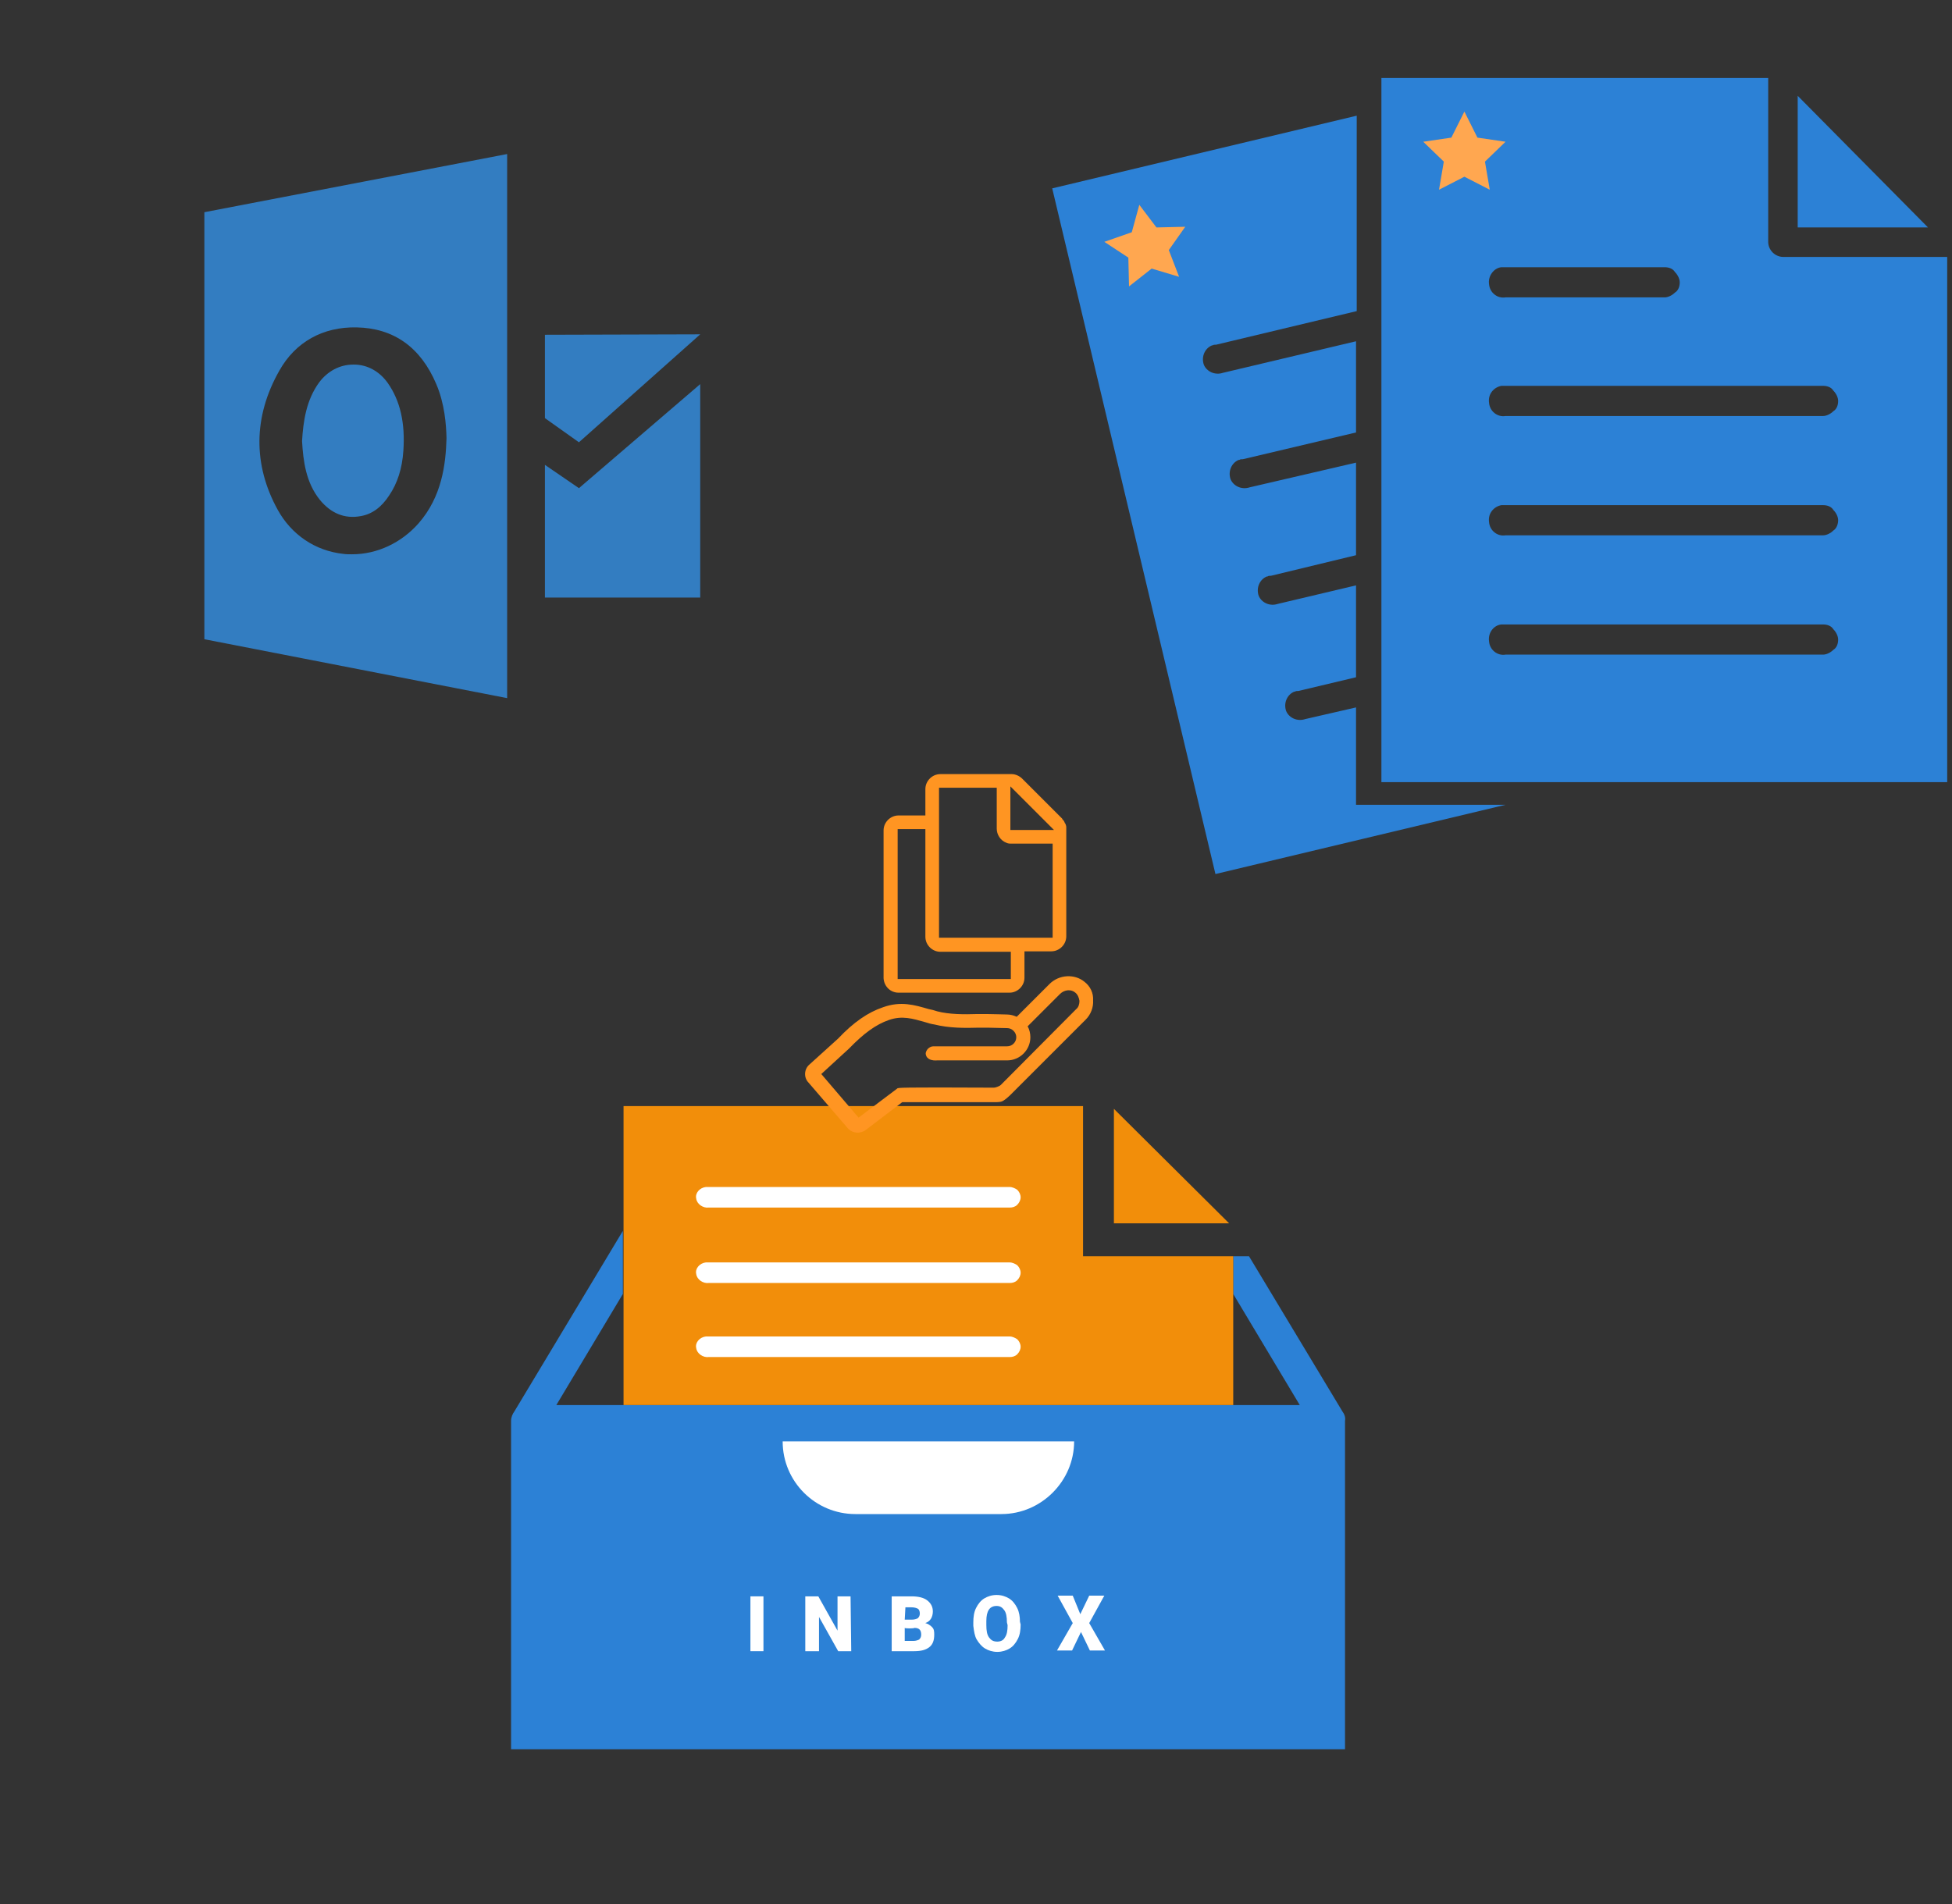 ﻿<?xml version="1.0" encoding="utf-8"?>
<!DOCTYPE svg PUBLIC "-//W3C//DTD SVG 1.1//EN" "http://www.w3.org/Graphics/SVG/1.1/DTD/svg11.dtd">
<svg width="1025" height="1000" xmlns="http://www.w3.org/2000/svg" xmlns:xlink="http://www.w3.org/1999/xlink" xmlns:xml="http://www.w3.org/XML/1998/namespace" version="1.1">
  <rect width="100%" height="100%" fill="#333333" stroke="none"/>
  <svg x="0" y="0" width="475" height="500" viewBox="0, 0, 625, 542" xml:space="preserve" id="Layer_1" enable-background="new 0 0 625 542" xmlns="http://www.w3.org/2000/svg" xmlns:xlink="http://www.w3.org/1999/xlink" xmlns:xml="http://www.w3.org/XML/1998/namespace" version="1.1">
    <g>
      <g>
        <g>
          <path d="M249.3 298.7 C257 297.4 263.6 292.6 268.9 284.4 C274.5 276.2 277.9 265.9 278.7 253.5 C280 234.5 276.6 219.1 267.9 206.7 C262.3 198.8 253.9 194 244.6 194 C244.3 194 244.3 194 244.1 194 C234.8 194 226.4 198.5 220.6 206.2 C211.6 218.4 209.5 233.2 208.7 246.9 C209.5 260.6 211.3 275.5 221.1 287.6 C228.7 296.8 238.2 300.8 249.3 298.7 z" clip-rule="evenodd" fill-rule="evenodd" style="fill:#337DC1;" />
          <path d="M141.2 88.7 L141.2 383.8 L350.4 424.5 L350.4 48.5 L141.2 88.7 z M289.2 303.7 C277.3 317.2 260.6 325.1 243.2 325.1 C241.1 325.1 239 325.1 237.1 324.8 C217.8 322.7 201.4 311.6 191.9 294.4 C174.7 263.2 175 229.9 193 198.2 C204.1 178.4 223.1 167.8 246.4 168.3 C272 168.8 290.6 182 301.4 207.4 C307.2 220.9 308.3 235.4 308.5 244.9 C308 262.7 305.4 285.2 289.2 303.7 z" clip-rule="evenodd" fill-rule="evenodd" style="fill:#337DC1;" />
        </g>
        <polygon points="376.5,173.4 376.5,231 400,247.7 483.8,173.1" clip-rule="evenodd" fill-rule="evenodd" style="fill:#337DC1;" />
        <polygon points="376.5,263.3 400,279.4 483.8,207.5 483.8,355 376.5,355" clip-rule="evenodd" fill-rule="evenodd" style="fill:#337DC1;" />
      </g>
    </g>
  </svg>
  <svg x="550" y="0" width="475" height="500" viewBox="0, 0, 131.9, 125.7" xml:space="preserve" id="e6f81958-2d5b-412e-a3cb-33bdb9bdd74f" enable-background="new 0 0 131.9 125.7" xmlns="http://www.w3.org/2000/svg" xmlns:xlink="http://www.w3.org/1999/xlink" xmlns:xml="http://www.w3.org/XML/1998/namespace" version="1.1">
    <g>
      <g>
        <path d="M45 110.8 L45 96.6 L37.6 98.3 C36.4 98.7 35.2 98.1 34.8 97.1 C34.4 95.9 35 94.7 36 94.3 L36 94.3 L36.1 94.3 C36.2 94.2 36.4 94.2 36.6 94.2 L45 92.2 L45 78.8 L33.6 81.5 C32.4 81.9 31.2 81.3 30.8 80.3 C30.4 79.1 31 77.9 32 77.5 L32 77.5 L32.1 77.5 C32.2 77.4 32.4 77.4 32.6 77.4 L45 74.4 L45 60.9 L29.5 64.5 C28.3 64.9 27.1 64.3 26.7 63.3 C26.3 62.1 26.9 60.9 27.9 60.5 L28 60.5 C28.1 60.4 28.3 60.4 28.5 60.4 L45 56.5 L45 43.2 L25.6 47.8 C24.4 48.2 23.2 47.6 22.8 46.6 C22.4 45.4 23 44.2 24 43.8 L24 43.8 L24.1 43.8 C24.2 43.7 24.4 43.7 24.6 43.7 L45.1 38.8 L45.1 10.3 L0.7 20.9 L24.5 120.9 L66.8 110.8 L45 110.8 z" style="fill:#2C81D6;" />
        <path d="M48.7 4.8 L48.7 107.5 L131.2 107.5 L131.2 30.9 L107.3 30.9 C106.1 30.9 105.1 29.9 105.1 28.7 L105.1 4.8 L48.7 4.8 z M109.4 7.4 L109.4 26.6 L128.4 26.6 L109.4 7.4 z M66.2 32.4 C66.2 32.4 66.3 32.4 66.2 32.4 C66.5 32.4 66.6 32.4 66.8 32.4 L90 32.4 C90.6 32.4 91.2 32.6 91.5 33.1 C91.9 33.5 92.2 34.1 92.2 34.6 C92.2 35.2 92 35.8 91.5 36.1 C91.1 36.5 90.5 36.8 90 36.8 L66.8 36.8 C65.6 37 64.5 36.1 64.4 34.9 C64.2 33.7 65.1 32.5 66.2 32.4 L66.2 32.4 z M66.2 49.7 C66.2 49.7 66.3 49.7 66.2 49.7 C66.5 49.7 66.6 49.7 66.8 49.7 L113.1 49.7 C113.7 49.7 114.3 49.9 114.6 50.4 C115 50.8 115.3 51.4 115.3 51.9 C115.3 52.5 115.1 53.1 114.6 53.4 C114.2 53.8 113.6 54.1 113.1 54.1 L66.8 54.1 C65.6 54.3 64.5 53.4 64.4 52.2 C64.2 50.9 65.1 49.9 66.2 49.7 L66.2 49.7 z M66.2 67.1 C66.2 67.1 66.3 67.1 66.2 67.1 C66.5 67.1 66.6 67.1 66.8 67.1 L113.1 67.1 C113.7 67.1 114.3 67.3 114.6 67.8 C115 68.2 115.3 68.8 115.3 69.3 C115.3 69.8 115.1 70.5 114.6 70.8 C114.2 71.2 113.6 71.5 113.1 71.5 L66.8 71.5 C65.6 71.7 64.5 70.8 64.4 69.6 C64.2 68.3 65.1 67.3 66.2 67.1 L66.2 67.1 z M66.2 84.5 L66.2 84.5 C66.5 84.5 66.6 84.5 66.8 84.5 L113.1 84.5 C113.7 84.5 114.3 84.7 114.6 85.2 C115 85.6 115.3 86.2 115.3 86.7 C115.3 87.3 115.1 87.9 114.6 88.2 C114.2 88.6 113.6 88.9 113.1 88.9 L66.8 88.9 C65.6 89.1 64.5 88.2 64.4 87 C64.2 85.7 65.1 84.6 66.2 84.5 L66.2 84.5 z" style="fill:#2C81D6;" />
      </g>
      <polygon points="60.8,9.7 62.7,13.5 66.8,14.1 63.8,17 64.5,21.1 60.8,19.2 57.1,21.1 57.8,17 54.8,14.1 58.9,13.5" style="fill:#FFA750;" />
      <polygon points="13.4,23.3 15.9,26.6 20.1,26.5 17.7,29.9 19.2,33.8 15.2,32.6 11.9,35.2 11.8,31 8.3,28.7 12.3,27.3" style="fill:#FFA750;" />
    </g>
  </svg>
  <svg x="250" y="500" width="475" height="500" viewBox="0, 0, 131.9, 125.7" xml:space="preserve" id="e6f81958-2d5b-412e-a3cb-33bdb9bdd74f#1" enable-background="new 0 0 131.9 125.7" xmlns="http://www.w3.org/2000/svg" xmlns:xlink="http://www.w3.org/1999/xlink" xmlns:xml="http://www.w3.org/XML/1998/namespace" version="1.1">
    <g>
      <g>
        <path d="M126.3 60.4 L126.3 60.4 L112.7 37.8 L110.4 37.8 L110.4 43.3 L120.1 59.5 L112.2 59.5 L112.2 59.5 L18.6 59.5 L18.6 59.5 L11.7 59.5 L21.4 43.3 L21.4 34.1 L5.6 60.4 C5.3 60.8 5.1 61.3 5.1 61.8 L5.1 109.7 L126.7 109.7 L126.7 61.8 C126.8 61.3 126.6 60.8 126.3 60.4 z" clip-rule="evenodd" fill-rule="evenodd" style="fill:#2C81D6;" />
      </g>
      <path d="M93 16.3 L93 33 L109.8 33 C109.7 32.9 109.6 32.8 109.5 32.7 L93.3 16.6 C93.2 16.5 93.1 16.4 93 16.3" clip-rule="evenodd" fill-rule="evenodd" style="fill:#F28E0A;" />
      <path d="M87.2 64.8 C87.2 70.6 82.4 75.4 76.6 75.4 L55.3 75.4 C49.5 75.4 44.7 70.7 44.7 64.8 L44.7 64.8 L87.2 64.8 L87.2 64.8 L87.2 64.8 z" clip-rule="evenodd" fill-rule="evenodd" style="fill:white;" />
      <g>
        <path d="M41.9 95.4 L40 95.4 L40 87.4 L41.9 87.4 L41.9 95.4 z" style="fill:white;" />
        <path d="M54.7 95.4 L52.8 95.4 L50 90.4 L50 95.4 L48 95.4 L48 87.4 L49.9 87.4 L52.7 92.4 L52.7 87.4 L54.6 87.4 L54.7 95.4 L54.7 95.4 z" style="fill:white;" />
        <path d="M60.6 95.4 L60.6 87.4 L63.5 87.4 C64.5 87.4 65.3 87.6 65.8 88 C66.3 88.4 66.6 88.9 66.6 89.6 C66.6 90 66.5 90.4 66.3 90.7 C66.1 91 65.8 91.2 65.5 91.3 C65.9 91.4 66.2 91.6 66.5 91.9 C66.8 92.2 66.8 92.6 66.8 93 C66.8 93.8 66.6 94.4 66.1 94.8 C65.6 95.2 64.9 95.4 63.9 95.4 C63.9 95.4 60.6 95.4 60.6 95.4 z M62.5 90.8 L63.5 90.8 C63.9 90.8 64.2 90.7 64.4 90.6 C64.6 90.4 64.7 90.2 64.7 89.9 C64.7 89.6 64.6 89.3 64.4 89.2 C64.2 89.1 63.9 89 63.5 89 L62.6 89 L62.5 90.8 L62.5 90.8 z M62.5 92 L62.5 93.9 L63.8 93.9 C64.1 93.9 64.4 93.8 64.6 93.7 C64.8 93.5 64.9 93.3 64.9 93 C64.9 92.3 64.6 92 63.9 92 C63.9 92.1 62.5 92.1 62.5 92 z" style="fill:white;" />
        <path d="M79.4 91.5 C79.4 92.3 79.3 93 79 93.6 C78.7 94.2 78.3 94.7 77.8 95 C77.3 95.3 76.7 95.5 76 95.5 C75.3 95.5 74.7 95.3 74.2 95 C73.7 94.7 73.3 94.2 73 93.7 C72.7 93.2 72.6 92.5 72.5 91.7 L72.5 91.2 C72.5 90.4 72.6 89.7 72.9 89.1 C73.2 88.5 73.6 88 74.1 87.7 C74.6 87.4 75.2 87.2 75.9 87.2 C76.6 87.2 77.2 87.4 77.7 87.7 C78.2 88 78.6 88.5 78.9 89.1 C79.2 89.7 79.3 90.4 79.3 91.1 L79.4 91.5 L79.4 91.5 z M77.4 91.2 C77.4 90.4 77.3 89.8 77 89.4 C76.7 89 76.4 88.8 75.9 88.8 C74.9 88.8 74.4 89.5 74.4 91 L74.4 91.6 C74.4 92.4 74.5 93 74.8 93.4 C75.1 93.8 75.4 94 76 94 C76.5 94 76.9 93.8 77.1 93.4 C77.4 93 77.5 92.4 77.5 91.6 L77.4 91.2 L77.4 91.2 z" style="fill:white;" />
        <path d="M88.1 90 L89.4 87.3 L91.6 87.3 L89.4 91.3 L91.7 95.3 L89.5 95.3 L88.2 92.6 L86.9 95.3 L84.7 95.3 L87 91.3 L84.8 87.3 L87 87.3 L88.1 90 z" style="fill:white;" />
      </g>
      <polygon points="21.5,15.9 21.5,59.5 110.4,59.5 110.4,37.8 88.5,37.8 88.5,15.9" style="fill:#F28E0A;" />
      <path d="M33.5 27.7 L33.5 27.7 C33.7 27.7 33.8 27.7 33.9 27.7 L77.8 27.7 C78.2 27.7 78.6 27.9 78.9 28.1 C79.2 28.4 79.4 28.8 79.4 29.2 C79.4 29.6 79.2 30 78.9 30.3 C78.6 30.6 78.2 30.7 77.8 30.7 L33.9 30.7 C33.1 30.8 32.2 30.2 32.1 29.4 C31.9 28.6 32.6 27.8 33.5 27.7 L33.5 27.7 z" style="fill:white;" />
      <path d="M33.5 38.7 L33.5 38.7 C33.7 38.7 33.8 38.7 33.9 38.7 L77.8 38.7 C78.2 38.7 78.6 38.9 78.9 39.1 C79.2 39.4 79.4 39.8 79.4 40.2 C79.4 40.6 79.2 41 78.9 41.3 C78.6 41.6 78.2 41.7 77.8 41.7 L33.9 41.7 C33.1 41.8 32.2 41.2 32.1 40.4 C31.9 39.6 32.6 38.8 33.5 38.7 L33.5 38.7 z" style="fill:white;" />
      <path d="M33.5 49.5 L33.5 49.5 C33.7 49.5 33.8 49.5 33.9 49.5 L77.8 49.5 C78.2 49.5 78.6 49.7 78.9 49.9 C79.2 50.2 79.4 50.6 79.4 51 C79.4 51.4 79.2 51.8 78.9 52.1 C78.6 52.4 78.2 52.5 77.8 52.5 L33.9 52.5 C33.1 52.6 32.2 52 32.1 51.2 C31.9 50.4 32.6 49.6 33.5 49.5 L33.5 49.5 z" style="fill:white;" />
    </g>
  </svg>
  <svg x="350" y="350" width="300" height="300" viewBox="0, 0, 68, 125.7" xml:space="preserve" id="Layer_1#1" enable-background="new 0 0 68 125.7" xmlns="http://www.w3.org/2000/svg" xmlns:xlink="http://www.w3.org/1999/xlink" xmlns:xml="http://www.w3.org/XML/1998/namespace" version="1.1">
    <g id="Layer_1_00000137099847831661024680000011559347370050462365_" />
    <g id="sync_1_" />
    <g id="add_1_" />
    <g id="move_1_" />
    <g id="transfer_1_" />
    <g id="share_1_" />
    <g id="link_1_" />
    <g id="export_1_" />
    <g id="integrate_1_" />
    <g id="connect_1_" />
    <g id="copy_1_" />
    <g id="convert_1_" />
    <g id="push" />
    <g id="upload_1_" />
    <g id="migrate_1_" />
    <g id="import_export_1_" />
    <g id="create_shared_1_" />
    <g>
      <path d="M63.1 69.4 C60.9 67.6 57.5 67.8 55.4 69.9 L48.2 77.1 C47.5 76.8 46.8 76.6 46 76.6 L46 76.6 C45.9 76.6 42.4 76.5 41.5 76.5 C41 76.5 40.5 76.5 39.9 76.5 L39.6 76.5 C36.6 76.6 33.4 76.6 30.7 75.9 C30.1 75.7 29.4 75.5 28.8 75.4 C25.7 74.5 22.7 73.6 18.8 75 C15.5 76.1 12.3 78.3 8.9 81.9 L2.6 87.6 C1.4 88.6 1.3 90.5 2.4 91.6 L11 101.6 C11.5 102.2 12.3 102.6 13.2 102.6 L13.2 102.6 C13.8 102.6 14.5 102.4 15 102 L23 95.9 L43.1 95.9 C43.6 95.9 44.2 95.9 44.7 95.8 C45.4 95.7 46.8 94.3 46.8 94.3 L63.4 77.7 C64.5 76.6 65.1 75 65 73.5 C65.1 71.9 64.4 70.4 63.1 69.4 z M13.4 99.3 L5.2 89.7 L11.3 84.1 L11.4 84 C14.5 80.8 17.2 78.8 20.1 77.8 C23 76.8 25.3 77.5 28.1 78.3 C28.7 78.5 29.4 78.7 30.1 78.8 C33.3 79.6 36.8 79.6 39.9 79.5 L40.1 79.5 C40.6 79.5 41.1 79.5 41.7 79.5 C42.4 79.5 45.2 79.6 46.1 79.6 C46.6 79.6 47.1 79.8 47.5 80.2 C47.9 80.6 48.1 81.1 48.1 81.6 C48.1 82.7 47.2 83.6 46.1 83.6 L29.9 83.6 C29.4 83.6 29 83.8 28.6 84.2 C28.3 84.6 28.1 85 28.2 85.4 C28.4 86.5 29.6 86.8 30.7 86.7 L46.1 86.7 C48.9 86.7 51.2 84.4 51.2 81.6 C51.2 80.8 51 79.9 50.6 79.2 L57.7 72.1 C58.7 71.1 60.2 71 61.1 71.8 C61.6 72.2 61.9 72.9 62 73.6 C62 74.3 61.8 75 61.3 75.4 L44.7 92.1 C44.4 92.4 43.5 92.7 43.2 92.7 L42.9 92.7 C22.3 92.6 22 92.7 21.9 92.9 L13.4 99.3 z" style="fill:#FF9522;" />
      <path d="M22.2 71.8 L46.6 71.8 C48.4 71.8 49.9 70.3 49.9 68.5 L49.9 62.7 L55.8 62.7 C57.6 62.7 59.1 61.2 59.1 59.4 L59.1 35.4 C59.1 35.1 59 34.9 58.9 34.6 L58.8 34.5 C58.7 34.2 58.6 34 58.4 33.8 L58.4 33.8 C58.3 33.7 58.2 33.6 58.2 33.5 L58.1 33.4 L49.4 24.7 C48.8 24.1 47.9 23.7 47.1 23.7 L31.4 23.7 C29.6 23.7 28.1 25.2 28.1 27 L28.1 32.8 L22.2 32.8 C20.4 32.8 18.9 34.3 18.9 36.1 L18.9 68.6 C19 70.4 20.4 71.8 22.2 71.8 z M46.8 26.4 L56.4 36 L46.8 36 C46.8 36 46.8 26.4 46.8 26.4 z M31.1 26.7 L43.8 26.7 L43.8 35.7 C43.8 37 44.6 38.3 45.9 38.8 C46.3 39 46.6 39 47.1 39 L56.1 39 L56.1 59.7 L31.1 59.7 L31.1 26.7 z M22 35.8 L28.1 35.8 L28.1 59.5 C28.1 61.3 29.6 62.8 31.4 62.8 L46.9 62.8 L46.9 68.8 L22 68.8 L22 35.8 z" style="fill:#FF9522;" />
    </g>
  </svg>
</svg>